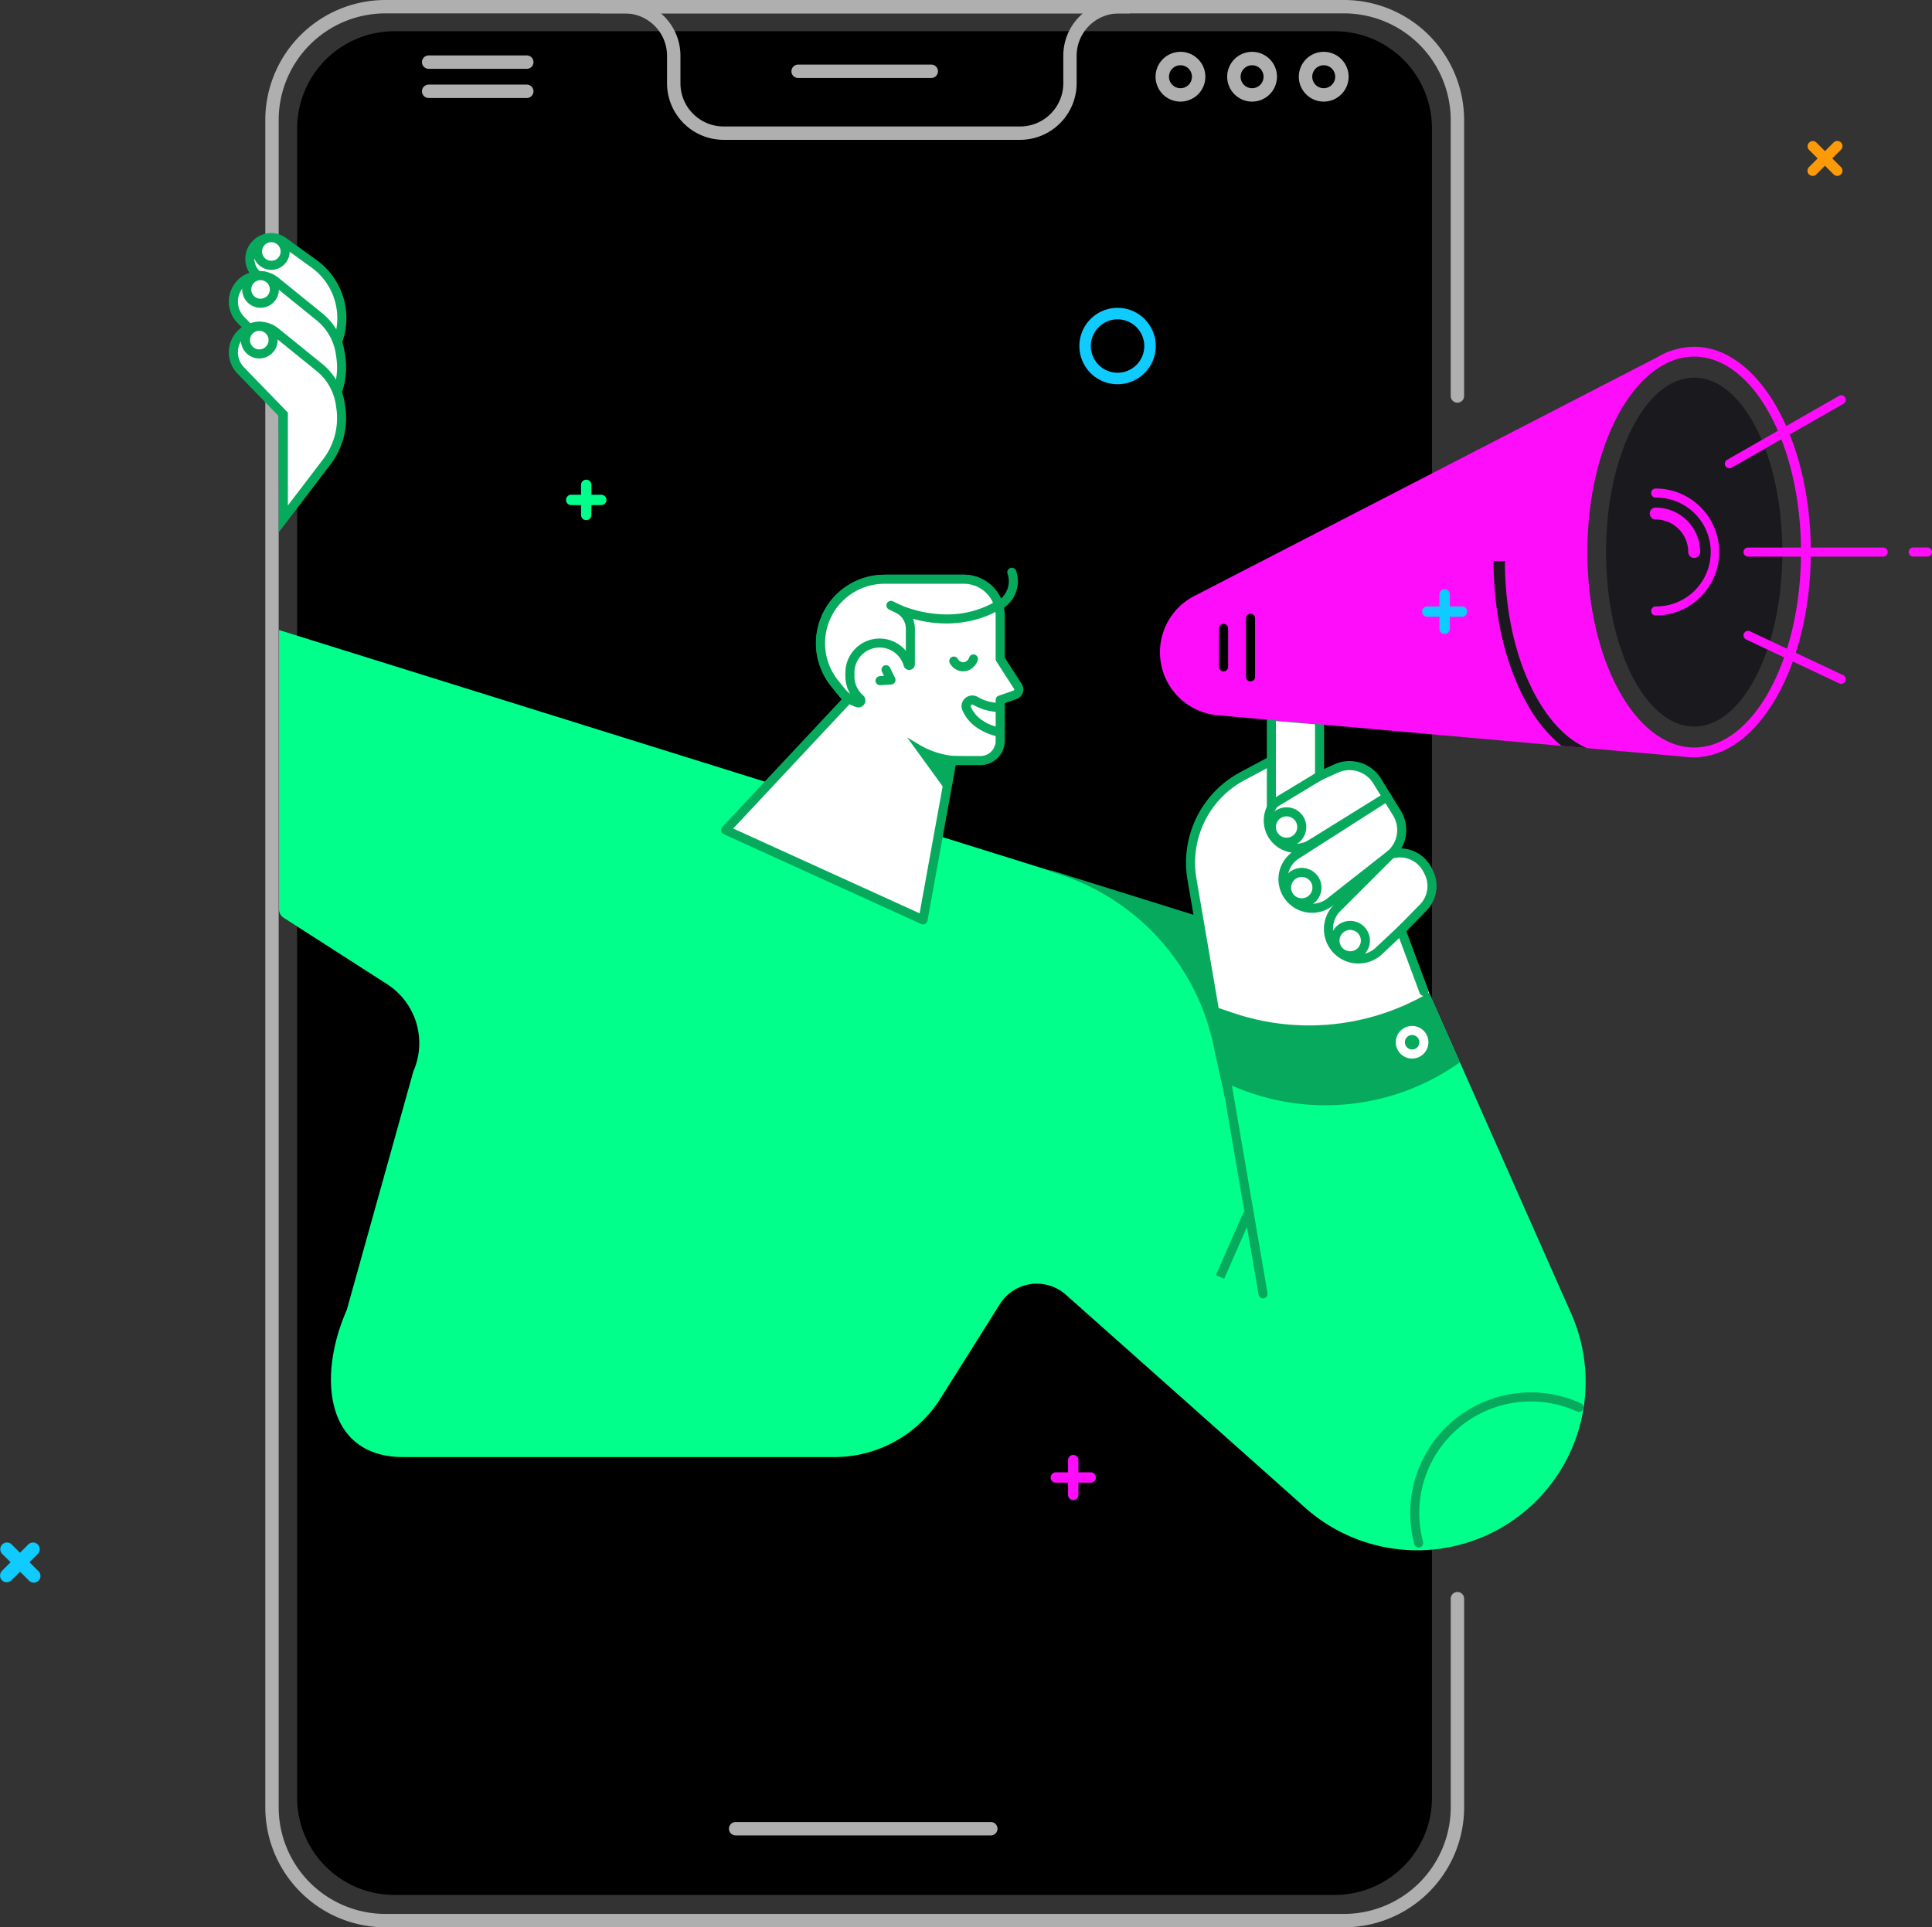 <svg xmlns="http://www.w3.org/2000/svg" xmlns:xlink="http://www.w3.org/1999/xlink" width="286.124" height="285.482" viewBox="0 0 286.124 285.482">
  <rect x="0" y="0" width="286.124" height="285.482" fill="#333333" stroke="none"/>
  <defs>
    <clipPath id="clip-path">
      <rect id="Rectangle_83" data-name="Rectangle 83" width="286.124" height="285.482" fill="none"/>
    </clipPath>
  </defs>
  <g id="Group_95" data-name="Group 95" transform="translate(0 0.005)">
    <g id="Group_94" data-name="Group 94" transform="translate(0 -0.005)" clip-path="url(#clip-path)">
      <path id="Path_290" data-name="Path 290" d="M308.8,292.371H169.541a14.406,14.406,0,0,1-14.406-14.406V30.714a14.406,14.406,0,0,1,14.406-14.406H308.8A14.406,14.406,0,0,1,323.2,30.714V277.965A14.406,14.406,0,0,1,308.8,292.371" transform="translate(-111.13 -11.681)"/>
      <path id="Path_291" data-name="Path 291" d="M298.268,285.477H156.289a17.8,17.8,0,0,1-17.782-17.782V17.777A17.8,17.8,0,0,1,156.289-.005H298.268A17.8,17.8,0,0,1,316.05,17.777V58.648a.993.993,0,0,1-1.986,0V17.777a15.814,15.814,0,0,0-15.8-15.8H156.289a15.814,15.814,0,0,0-15.8,15.8V267.694a15.814,15.814,0,0,0,15.8,15.8H298.268a15.814,15.814,0,0,0,15.8-15.8V236.8a.993.993,0,0,1,1.986,0v30.891A17.8,17.8,0,0,1,298.268,285.477Z" transform="translate(-99.218 0.005)" fill="#afafaf"/>
      <path id="Ellipse_6" data-name="Ellipse 6" d="M.188-3.5A3.692,3.692,0,0,1,3.875.188,3.692,3.692,0,0,1,.188,3.875,3.692,3.692,0,0,1-3.5.188,3.692,3.692,0,0,1,.188-3.5Zm0,5.39a1.7,1.7,0,0,0,1.7-1.7,1.7,1.7,0,0,0-1.7-1.7,1.7,1.7,0,0,0-1.7,1.7A1.7,1.7,0,0,0,.188,1.89Z" transform="translate(174.636 11.176)" fill="#afafaf"/>
      <path id="Ellipse_7" data-name="Ellipse 7" d="M.188-3.5A3.692,3.692,0,0,1,3.875.188,3.692,3.692,0,0,1,.188,3.875,3.692,3.692,0,0,1-3.5.188,3.692,3.692,0,0,1,.188-3.5Zm0,5.39a1.7,1.7,0,0,0,1.7-1.7,1.7,1.7,0,0,0-1.7-1.7,1.7,1.7,0,0,0-1.7,1.7A1.7,1.7,0,0,0,.188,1.89Z" transform="translate(185.244 11.176)" fill="#afafaf"/>
      <path id="Ellipse_8" data-name="Ellipse 8" d="M.188-3.5A3.692,3.692,0,0,1,3.875.188,3.692,3.692,0,0,1,.188,3.875,3.692,3.692,0,0,1-3.5.188,3.692,3.692,0,0,1,.188-3.5Zm0,5.39a1.7,1.7,0,0,0,1.7-1.7,1.7,1.7,0,0,0-1.7-1.7,1.7,1.7,0,0,0-1.7,1.7A1.7,1.7,0,0,0,.188,1.89Z" transform="translate(195.852 11.176)" fill="#afafaf"/>
      <path id="Path_292" data-name="Path 292" d="M375.321,20.709h-43.9a8.391,8.391,0,0,1-8.382-8.382V8.251a6.278,6.278,0,0,0-6.271-6.271h-3.715V-.005h78.52V1.981h-1.6A6.278,6.278,0,0,0,383.7,8.251v4.076A8.391,8.391,0,0,1,375.321,20.709ZM322.133,1.981a8.241,8.241,0,0,1,2.891,6.271v4.076a6.4,6.4,0,0,0,6.4,6.4h43.9a6.4,6.4,0,0,0,6.4-6.4V8.251a8.241,8.241,0,0,1,2.891-6.271Z" transform="translate(-224.252 0.005)" fill="#afafaf"/>
      <path id="Line_48" data-name="Line 48" d="M12.024-1.514H-2.507A.993.993,0,0,1-3.5-2.507.993.993,0,0,1-2.507-3.5H12.024a.993.993,0,0,1,.993.993A.993.993,0,0,1,12.024-1.514Z" transform="translate(65.991 16.032)" fill="#afafaf"/>
      <path id="Line_49" data-name="Line 49" d="M12.024-1.514H-2.507A.993.993,0,0,1-3.5-2.507.993.993,0,0,1-2.507-3.5H12.024a.993.993,0,0,1,.993.993A.993.993,0,0,1,12.024-1.514Z" transform="translate(65.991 11.71)" fill="#afafaf"/>
      <path id="Line_50" data-name="Line 50" d="M17.209-1.514H-2.507A.993.993,0,0,1-3.5-2.507.993.993,0,0,1-2.507-3.5H17.209a.993.993,0,0,1,.993.993A.993.993,0,0,1,17.209-1.514Z" transform="translate(120.709 13.067)" fill="#afafaf"/>
      <path id="Line_51" data-name="Line 51" d="M35.281-1.514H-2.507A.993.993,0,0,1-3.5-2.507.993.993,0,0,1-2.507-3.5H35.281a.993.993,0,0,1,.993.993A.993.993,0,0,1,35.281-1.514Z" transform="translate(111.453 273.386)" fill="#afafaf"/>
      <path id="Path_293" data-name="Path 293" d="M5.645,809.562a.993.993,0,1,1-1.4,1.4l-1.274-1.274-1.274,1.274a.99.99,0,0,1-1.4,0,1,1,0,0,1,0-1.4l1.274-1.274L.289,807.014a.992.992,0,0,1,1.4-1.4l1.274,1.274,1.274-1.274a.992.992,0,0,1,1.4,1.4l-1.274,1.274Z" transform="translate(0 -576.883)" fill="#0fcbff"/>
      <path id="Path_294" data-name="Path 294" d="M135.408,150.743V133.119l-3.915-3.535a3.144,3.144,0,0,1,3.948-4.881l4.52,3.266a9.933,9.933,0,0,1,2.081,14.073Z" transform="translate(-93.451 -88.898)" fill="#fff"/>
      <path id="Path_295" data-name="Path 295" d="M133.041,151.036V131.722l-3.694-3.335a3.817,3.817,0,0,1-1.258-2.863,3.765,3.765,0,0,1,1.186-2.737,3.86,3.86,0,0,1,1.215-.775,3.776,3.776,0,0,1,3.648.452l4.52,3.266a10.6,10.6,0,0,1,2.222,15.025Zm-1.126-27.958a2.535,2.535,0,0,0-1.72.687,2.434,2.434,0,0,0-.764,1.771,2.473,2.473,0,0,0,.815,1.855l4.137,3.735V147.06l5.428-7.12a9.262,9.262,0,0,0-1.941-13.122l-4.52-3.266A2.443,2.443,0,0,0,131.915,123.078Z" transform="translate(-91.755 -87.202)" fill="#07aa5c"/>
      <path id="Path_296" data-name="Path 296" d="M138.532,126.148a2.047,2.047,0,1,1-2.047-2.047,2.047,2.047,0,0,1,2.047,2.047" transform="translate(-96.303 -88.897)" fill="#fff"/>
      <path id="Ellipse_9" data-name="Ellipse 9" d="M2.718,0A2.718,2.718,0,1,1,0,2.718,2.721,2.721,0,0,1,2.718,0Zm0,4.094A1.375,1.375,0,1,0,1.343,2.718,1.377,1.377,0,0,0,2.718,4.094Z" transform="translate(36.63 35.78) rotate(-22.5)" fill="#07aa5c"/>
      <path id="Path_297" data-name="Path 297" d="M129.239,172.445v-15.48l-6.307-6.5a3.854,3.854,0,0,1,5.192-5.677l6.446,5.222a8.633,8.633,0,0,1,3.1,5.415l.074.49a10.7,10.7,0,0,1-2.07,8.092Z" transform="translate(-87.282 -103.093)" fill="#fff"/>
      <path id="Path_298" data-name="Path 298" d="M126.872,172.738v-17.2l-6.118-6.308a4.532,4.532,0,0,1,.194-6.495,4.6,4.6,0,0,1,3.072-1.187,4.456,4.456,0,0,1,2.83,1.015l6.446,5.222a9.3,9.3,0,0,1,3.343,5.836l.074.49a11.375,11.375,0,0,1-2.2,8.6Zm-2.852-29.843a3.276,3.276,0,0,0-2.171.84,3.1,3.1,0,0,0-.717.957,3.213,3.213,0,0,0,.586,3.607l6.5,6.7v13.764l5.231-6.861a10.032,10.032,0,0,0,1.941-7.585l-.074-.49a7.944,7.944,0,0,0-2.861-4.994l-6.446-5.222A3.127,3.127,0,0,0,124.02,142.894Z" transform="translate(-85.586 -101.398)" fill="#07aa5c"/>
      <path id="Path_299" data-name="Path 299" d="M132.9,145.966a2.047,2.047,0,1,1-2.047-2.047,2.047,2.047,0,0,1,2.047,2.047" transform="translate(-92.273 -103.094)" fill="#fff"/>
      <path id="Ellipse_10" data-name="Ellipse 10" d="M2.718,0A2.718,2.718,0,1,1,0,2.718,2.721,2.721,0,0,1,2.718,0Zm0,4.094A1.375,1.375,0,1,0,1.343,2.718,1.377,1.377,0,0,0,2.718,4.094Z" transform="translate(35.034 41.401) rotate(-22.5)" fill="#07aa5c"/>
      <path id="Path_300" data-name="Path 300" d="M129.239,198.908v-15.48l-6.307-6.5a3.854,3.854,0,0,1,5.192-5.677l6.446,5.221a8.634,8.634,0,0,1,3.1,5.415l.074.49a10.7,10.7,0,0,1-2.07,8.092Z" transform="translate(-87.282 -122.049)" fill="#fff"/>
      <path id="Path_301" data-name="Path 301" d="M126.872,199.2V182l-6.118-6.309a4.532,4.532,0,0,1,.194-6.494,4.6,4.6,0,0,1,3.072-1.187,4.456,4.456,0,0,1,2.83,1.015l6.446,5.221a9.306,9.306,0,0,1,3.343,5.837l.074.49a11.374,11.374,0,0,1-2.2,8.6Zm-2.852-29.843a3.276,3.276,0,0,0-2.171.84,3.1,3.1,0,0,0-.717.957,3.213,3.213,0,0,0,.586,3.607l6.5,6.7v13.764l5.231-6.861a10.032,10.032,0,0,0,1.941-7.584l-.074-.49a7.945,7.945,0,0,0-2.861-4.994l-6.446-5.221A3.127,3.127,0,0,0,124.02,169.357Z" transform="translate(-85.586 -120.354)" fill="#07aa5c"/>
      <path id="Path_302" data-name="Path 302" d="M132.248,172.428a2.047,2.047,0,1,1-2.047-2.047,2.047,2.047,0,0,1,2.047,2.047" transform="translate(-91.802 -122.049)" fill="#fff"/>
      <path id="Ellipse_11" data-name="Ellipse 11" d="M2.718,0A2.718,2.718,0,1,1,0,2.718,2.721,2.721,0,0,1,2.718,0Zm0,4.094A1.375,1.375,0,1,0,1.343,2.718,1.377,1.377,0,0,0,2.718,4.094Z" transform="translate(34.847 48.907) rotate(-22.5)" fill="#07aa5c"/>
      <path id="Path_303" data-name="Path 303" d="M165.566,394.359a10.39,10.39,0,0,0-3.9-12.922l-15.314-9.831a1.478,1.478,0,0,1-.68-1.245V328.988L281.6,371.42l2.506,13.3,0,.011h0l2.8.953a35.016,35.016,0,0,0,28.864-2.841l.223-.129h0l21.048,47.525a24.957,24.957,0,0,1-39.448,28.716c-9.521-8.507-26.543-23.644-35.4-31.513a6.46,6.46,0,0,0-9.76,1.387l-8.806,13.994a18.558,18.558,0,0,1-15.706,8.673H169.84c-.209,0-6.089,0-6.3-.01-10.907-.346-12.219-11.806-7.83-21.8Z" transform="translate(-104.35 -235.666)" fill="#00ff8b"/>
      <path id="Path_304" data-name="Path 304" d="M548.546,454.757l21.648,6.757,4.85,29.491-2.091-9.43a34.155,34.155,0,0,0-23.43-26.514Z" transform="translate(-392.946 -325.76)" fill="#07aa5c"/>
      <path id="Path_305" data-name="Path 305" d="M548.5,454.434l21.7,6.775.01.058,4.85,29.491-.188.036-2.092-9.434a34.059,34.059,0,0,0-23.364-26.439l-.977-.3Zm21.534,6.923L552.877,456a34.251,34.251,0,0,1,20.1,25.325l1.339,6.037Z" transform="translate(-392.874 -325.529)" fill="#07aa5c"/>
      <path id="Path_306" data-name="Path 306" d="M431.736,437.023a2.415,2.415,0,1,1-2.415,2.415A2.418,2.418,0,0,1,431.736,437.023Zm0,3.488a1.073,1.073,0,1,0-1.072-1.073A1.074,1.074,0,0,0,431.736,440.511Z" transform="translate(-307.54 -313.056)" fill="#fff"/>
      <path id="Path_307" data-name="Path 307" d="M670.154,528.709l-4.564-10.3a35.563,35.563,0,0,1-29.087,2.97l-2.8-.954,1.789,11.359,1.5.627A34.342,34.342,0,0,0,670.154,528.709Z" transform="translate(-453.95 -371.353)" fill="#07aa5c"/>
      <path id="Path_308" data-name="Path 308" d="M731.154,535.742a2.415,2.415,0,1,1-2.415,2.415A2.418,2.418,0,0,1,731.154,535.742Zm0,3.488a1.073,1.073,0,1,0-1.072-1.073A1.074,1.074,0,0,0,731.154,539.23Z" transform="translate(-522.026 -383.773)" fill="#fff"/>
      <line id="Line_52" data-name="Line 52" x1="4.093" y2="9.315" transform="translate(180.68 179.844)" fill="#fff"/>
      <path id="Line_53" data-name="Line 53" d="M-.938,8.9l-1.229-.54L1.926-.952l1.229.54Z" transform="translate(182.232 180.526)" fill="#07aa5c"/>
      <path id="Path_309" data-name="Path 309" d="M737.523,750.09a.672.672,0,0,1-.648-.5,17.864,17.864,0,0,1,24.662-20.875.671.671,0,0,1-.557,1.222,16.437,16.437,0,0,0-3.29-1.1,16.62,16.62,0,0,0-3.559-.384,16.435,16.435,0,0,0-9.234,2.82,16.567,16.567,0,0,0-5.985,7.267,16.6,16.6,0,0,0-.74,10.7.672.672,0,0,1-.649.845Z" transform="translate(-527.421 -520.859)" fill="#07aa5c"/>
      <path id="Line_54" data-name="Line 54" d="M5.6,41.559A.672.672,0,0,1,4.938,41l-7.3-42.583a.671.671,0,0,1,.548-.775.671.671,0,0,1,.775.548l7.3,42.583a.672.672,0,0,1-.663.785Z" transform="translate(181.453 150.764)" fill="#07aa5c"/>
      <path id="Path_310" data-name="Path 310" d="M387.443,409.166l23.526,7.546-2.3,12.568-9.926-15.467-18.157,2.709Z" transform="translate(-272.627 -293.101)" fill="#ffb400"/>
      <path id="Path_311" data-name="Path 311" d="M625.027,430.148,621.8,411.325a14.536,14.536,0,0,1,7.481-15.279l6.08-3.246a3.5,3.5,0,0,1,5.009,2.114l.322,1.112,2.458-1.113a4.806,4.806,0,0,1,6.073,1.854l2.924,4.74a4.806,4.806,0,0,1-.886,6.1,4.578,4.578,0,0,1,5.388,2.255l.173.331a4.577,4.577,0,0,1-.77,5.312l-2.9,2.986,3.755,9.636-.223.129a35.018,35.018,0,0,1-28.863,2.841Z" transform="translate(-445.271 -281.081)" fill="#fff"/>
      <path id="Path_312" data-name="Path 312" d="M623.551,430.409a.672.672,0,0,1-.661-.558l-3.448-20.109a15.2,15.2,0,0,1,7.827-15.985l6.08-3.246a4.171,4.171,0,0,1,5.97,2.519l.106.367,1.751-.793a5.477,5.477,0,0,1,6.921,2.114l2.924,4.74a5.474,5.474,0,0,1,.094,5.592,5.254,5.254,0,0,1,4.432,2.809l.173.331a5.249,5.249,0,0,1-.883,6.091l0,0-2.989,3.047,3.233,8.681a.671.671,0,1,1-1.258.469L650.44,417.4a.671.671,0,0,1,.15-.7l3.286-3.351a3.906,3.906,0,0,0,.656-4.532l-.173-.331a3.909,3.909,0,0,0-4.6-1.924.671.671,0,0,1-.643-1.143,4.13,4.13,0,0,0,.762-5.251l-2.925-4.74a4.134,4.134,0,0,0-5.224-1.6l-2.458,1.113a.671.671,0,0,1-.922-.425l-.322-1.112a2.828,2.828,0,0,0-4.048-1.708l-6.08,3.246a13.859,13.859,0,0,0-7.135,14.573l3.448,20.109a.671.671,0,0,1-.548.775A.68.68,0,0,1,623.551,430.409Z" transform="translate(-443.575 -279.384)" fill="#07aa5c"/>
      <path id="Path_313" data-name="Path 313" d="M673.833,431.3q-.145,0-.291-.008a5.1,5.1,0,0,1-3.6-1.78l-.012-.014a5.118,5.118,0,0,1,.106-6.753l.023-.024.146-.146-.355.278-.028.021a4.973,4.973,0,0,1-6.952-1.227l-.011-.015a4.973,4.973,0,0,1,1.066-6.775,4.844,4.844,0,0,1-.6-.123,4.783,4.783,0,0,1-1.045-8.807l5.459-3a.671.671,0,0,1,.647,1.177l-5.459,3a3.44,3.44,0,1,0,3.51,5.913l.008,0,11.241-6.977a.671.671,0,0,1,.716,1.136l-13.474,8.618a3.634,3.634,0,0,0-.974,5.067l.009.013a3.634,3.634,0,0,0,5.07.916l9.183-7.211a.671.671,0,0,1,.889,1l-8.087,8.08a3.775,3.775,0,0,0-.077,4.957l.01.012a3.77,3.77,0,0,0,5.46.3l3.653-3.433a.671.671,0,1,1,.92.978l-3.653,3.433a5.1,5.1,0,0,1-3.5,1.389Z" transform="translate(-472.641 -288.576)" fill="#07aa5c"/>
      <path id="Path_314" data-name="Path 314" d="M668.277,426.184a2.251,2.251,0,1,1-2.251-2.251,2.251,2.251,0,0,1,2.251,2.251" transform="translate(-475.49 -303.679)" fill="#fff"/>
      <path id="Path_315" data-name="Path 315" d="M664.331,421.566a2.922,2.922,0,1,1-2.922,2.922A2.925,2.925,0,0,1,664.331,421.566Zm0,4.5a1.579,1.579,0,1,0-1.579-1.579A1.581,1.581,0,0,0,664.331,426.067Z" transform="translate(-473.794 -301.984)" fill="#07aa5c"/>
      <path id="Path_316" data-name="Path 316" d="M676.211,457.823a2.251,2.251,0,1,1-2.25-2.251,2.25,2.25,0,0,1,2.25,2.251" transform="translate(-481.173 -326.344)" fill="#fff"/>
      <path id="Path_317" data-name="Path 317" d="M672.265,459.049a2.922,2.922,0,1,1,2.922-2.922A2.925,2.925,0,0,1,672.265,459.049Zm0-4.5a1.579,1.579,0,1,0,1.579,1.579A1.581,1.581,0,0,0,672.265,454.548Z" transform="translate(-479.478 -324.648)" fill="#07aa5c"/>
      <path id="Path_318" data-name="Path 318" d="M701.494,485.488a2.251,2.251,0,1,1-2.25-2.251,2.25,2.25,0,0,1,2.25,2.251" transform="translate(-499.285 -346.161)" fill="#fff"/>
      <path id="Path_319" data-name="Path 319" d="M697.548,480.87a2.922,2.922,0,1,1-2.066.856A2.925,2.925,0,0,1,697.548,480.87Zm0,4.5a1.579,1.579,0,1,0-1.579-1.579A1.581,1.581,0,0,0,697.548,485.371Z" transform="translate(-497.589 -344.465)" fill="#07aa5c"/>
      <path id="Path_320" data-name="Path 320" d="M422.126,318.348l-2.619-4.07v-6.417a5.389,5.389,0,0,0-5.389-5.389H402.375a9.478,9.478,0,0,0-7.4,15.4l1.94,2.424L378.84,339.624l29.237,13.3,4.284-23.6h4.217a2.927,2.927,0,0,0,2.928-2.927V320.36l2.19-.764a.84.84,0,0,0,.429-1.247" transform="translate(-271.379 -216.672)" fill="#fff"/>
      <path id="Path_321" data-name="Path 321" d="M400.68,300.105h11.743a6.056,6.056,0,0,1,6.06,6.06v6.22l2.512,3.9a1.511,1.511,0,0,1-.772,2.244l-1.74.607v5.568a3.6,3.6,0,0,1-3.6,3.6h-3.657l-4.184,23.046a.671.671,0,0,1-.939.491l-29.237-13.3a.671.671,0,0,1-.212-1.07l17.677-18.9-1.577-1.971a10.146,10.146,0,0,1,7.925-16.489Zm14.2,26.86a2.259,2.259,0,0,0,2.256-2.256v-6.045a.671.671,0,0,1,.45-.634l2.19-.764a.168.168,0,0,0,.086-.25l-2.619-4.07a.671.671,0,0,1-.107-.363v-6.417a4.717,4.717,0,0,0-4.717-4.717H400.68a8.806,8.806,0,0,0-6.877,14.308l1.94,2.424a.671.671,0,0,1-.034.878L378.273,337.7l27.6,12.561,4.13-22.749a.671.671,0,0,1,.661-.551Z" transform="translate(-269.683 -214.976)" fill="#07aa5c"/>
      <path id="Path_322" data-name="Path 322" d="M482.826,387.889l-1.309-.018a12.249,12.249,0,0,1-6.125-1.739l-1.777-1.065,5.859,8.079.779-4.648Z" transform="translate(-339.269 -275.839)" fill="#07aa5c"/>
      <path id="Path_323" data-name="Path 323" d="M509.46,366.639a7.22,7.22,0,0,1-3.66-.974.914.914,0,0,0-1.3,1.153c.619,1.384,1.986,2.89,4.964,3.5Z" transform="translate(-361.332 -261.844)" fill="#fff"/>
      <path id="Path_324" data-name="Path 324" d="M503.633,363.165a1.59,1.59,0,0,1,.812.228,6.565,6.565,0,0,0,3.2.881h.083a.668.668,0,0,1,.7.671v3.682a.672.672,0,0,1-.807.658,8.6,8.6,0,0,1-3.648-1.593,6.057,6.057,0,0,1-1.794-2.293,1.546,1.546,0,0,1,.111-1.5A1.614,1.614,0,0,1,503.633,363.165Zm3.457,2.426a7.938,7.938,0,0,1-3.332-1.045.242.242,0,0,0-.125-.038.266.266,0,0,0-.211.123.214.214,0,0,0-.012.218,4.727,4.727,0,0,0,1.4,1.788,6.7,6.7,0,0,0,2.278,1.13Z" transform="translate(-359.634 -260.149)" fill="#07aa5c"/>
      <path id="Path_325" data-name="Path 325" d="M500.889,344.092a1.669,1.669,0,0,1-1.524,1.164,1.608,1.608,0,0,1-1.376-.847" transform="translate(-356.73 -246.486)" fill="#fff"/>
      <path id="Path_326" data-name="Path 326" d="M497.669,344.231a2.271,2.271,0,0,1-1.956-1.181.671.671,0,0,1,1.161-.675.945.945,0,0,0,.8.513,1,1,0,0,0,.894-.724.671.671,0,0,1,1.261.463,2.543,2.543,0,0,1-.817,1.137A2.163,2.163,0,0,1,497.669,344.231Z" transform="translate(-355.034 -244.79)" fill="#07aa5c"/>
      <path id="Path_327" data-name="Path 327" d="M460.41,349.732l.736,1.516-1.6.1" transform="translate(-329.195 -250.526)" fill="#fff"/>
      <path id="Path_328" data-name="Path 328" d="M457.854,350.325a.671.671,0,0,1-.042-1.342l.6-.038-.3-.617a.671.671,0,1,1,1.208-.586l.736,1.516a.671.671,0,0,1-.562.963l-1.6.1Z" transform="translate(-327.499 -248.83)" fill="#07aa5c"/>
      <path id="Path_329" data-name="Path 329" d="M439.989,306.912a3.323,3.323,0,0,1,1.714,2.908v5.235a.173.173,0,0,1-.339.048,4.393,4.393,0,0,0-8.614,1.217v.537a4.394,4.394,0,0,0,1.5,3.305.342.342,0,0,1,.124.264.357.357,0,0,1-.468.344,5.172,5.172,0,0,1-2.466-1.7l-.963-1.2a9.478,9.478,0,0,1,7.4-15.4h11.743a5.388,5.388,0,0,1,5.146,3.787s-5.927,4.241-14.776.653" transform="translate(-306.879 -216.672)" fill="#fff"/>
      <path id="Path_330" data-name="Path 330" d="M436.18,300.105h11.743a6.06,6.06,0,0,1,5.787,4.259l.144.463-.394.282a11.009,11.009,0,0,1-2.21,1.126,15.621,15.621,0,0,1-2.544.753,16.724,16.724,0,0,1-3.374.341,18.518,18.518,0,0,1-4.938-.689,3.993,3.993,0,0,1,.286,1.484v5.235a.844.844,0,0,1-1.656.235,3.721,3.721,0,0,0-7.3,1.03v.537a3.722,3.722,0,0,0,1.267,2.8,1.008,1.008,0,0,1,.354.77,1.03,1.03,0,0,1-1.023,1.034,1.051,1.051,0,0,1-.321-.051,5.825,5.825,0,0,1-2.785-1.916l-.963-1.2a10.146,10.146,0,0,1,7.925-16.49Zm16.069,4.176a4.718,4.718,0,0,0-4.326-2.834H436.18a8.807,8.807,0,0,0-6.876,14.308l.963,1.2a4.5,4.5,0,0,0,.836.806,5.067,5.067,0,0,1-.72-2.6v-.537a5.065,5.065,0,0,1,8.953-3.245v-3.255a2.651,2.651,0,0,0-1.367-2.32l.577-1.21a18.048,18.048,0,0,0,6.785,1.392A14.208,14.208,0,0,0,452.249,304.281Z" transform="translate(-305.184 -214.976)" fill="#07aa5c"/>
      <line id="Line_55" data-name="Line 55" x1="1.159" y1="0.563" transform="translate(131.951 89.678)" fill="#fff"/>
      <path id="Line_56" data-name="Line 56" d="M-.537-.462A.669.669,0,0,1-.83-.529l-1.159-.563a.671.671,0,0,1-.311-.9A.671.671,0,0,1-1.4-2.3l1.159.563a.671.671,0,0,1,.311.9A.671.671,0,0,1-.537-.462Z" transform="translate(133.647 91.373)" fill="#07aa5c"/>
      <path id="Path_331" data-name="Path 331" d="M517.614,303.007a.672.672,0,0,1-.217-1.307,3.414,3.414,0,0,0,2.126-4.336.671.671,0,0,1,1.271-.434,4.754,4.754,0,0,1-2.961,6.041A.671.671,0,0,1,517.614,303.007Z" transform="translate(-370.307 -212.376)" fill="#07aa5c"/>
      <path id="Path_332" data-name="Path 332" d="M670.912,382.836l-7.136,4.318V373.973l7.136.6Z" transform="translate(-475.49 -267.891)" fill="#fff"/>
      <path id="Path_333" data-name="Path 333" d="M661.409,386.5V371.4l8.479.707v9.263Zm1.343-13.642v11.26l5.793-3.506v-7.271Z" transform="translate(-473.794 -266.048)" fill="#07aa5c"/>
      <line id="Line_57" data-name="Line 57" y1="0.905" transform="translate(189.077 106.915)" fill="#91e6f0"/>
      <path id="Path_334" data-name="Path 334" d="M684.393,243.3l-70.264-6.25a9.372,9.372,0,0,1-3.358-17.706l69.646-35.919a3.578,3.578,0,0,1,3.021-.132c-8.537,1.181-15.259,13.976-15.259,29.587,0,16.185,7.225,29.344,16.208,29.669Z" transform="translate(-433.823 -131.104)" fill="#fe0dfb"/>
      <path id="Path_335" data-name="Path 335" d="M840.9,181.1c9.526,0,17.276,13.639,17.276,30.4s-7.75,30.4-17.276,30.4-17.276-13.639-17.276-30.4S831.374,181.1,840.9,181.1Zm0,59.352c8.724,0,15.822-12.986,15.822-28.949s-7.1-28.949-15.822-28.949-15.822,12.986-15.822,28.949S832.176,240.455,840.9,240.455Z" transform="translate(-589.996 -129.73)" fill="#fe0dfb"/>
      <path id="Path_336" data-name="Path 336" d="M864.607,223.027c0,14.272-5.847,25.841-13.06,25.841s-13.06-11.569-13.06-25.841,5.847-25.841,13.06-25.841,13.06,11.569,13.06,25.841" transform="translate(-600.643 -141.251)" fill="#1a191e"/>
      <path id="Path_337" data-name="Path 337" d="M862.734,273.916a.671.671,0,1,1,0-1.343,8.059,8.059,0,1,0,0-16.117.671.671,0,1,1,0-1.343,9.4,9.4,0,1,1,0,18.8Z" transform="translate(-617.53 -182.747)" fill="#fe0dfb"/>
      <path id="Path_338" data-name="Path 338" d="M867.908,272.516a.88.88,0,0,1-.88-.88,4.827,4.827,0,0,0-4.821-4.821.88.88,0,1,1,0-1.76,6.589,6.589,0,0,1,6.582,6.582A.88.88,0,0,1,867.908,272.516Z" transform="translate(-617.004 -189.868)" fill="#fe0dfb"/>
      <path id="Path_339" data-name="Path 339" d="M793.61,320.677l-3.763-.334a21.344,21.344,0,0,1-5.1-6.247c-3.2-5.656-4.956-13.16-4.956-21.125h1.678c0,7.681,1.683,14.891,4.739,20.3,2.092,3.7,4.644,6.235,7.4,7.407" transform="translate(-558.595 -209.865)" fill="#1a191e"/>
      <path id="Line_58" data-name="Line 58" d="M-1.7,8.444a.671.671,0,0,1-.584-.338.671.671,0,0,1,.25-.916L14.537-2.279a.671.671,0,0,1,.916.25.671.671,0,0,1-.25.916L-1.363,8.356A.668.668,0,0,1-1.7,8.444Z" transform="translate(257.812 60.919)" fill="#fe0dfb"/>
      <path id="Line_59" data-name="Line 59" d="M18.322-1.024H-1.7A.671.671,0,0,1-2.367-1.7.671.671,0,0,1-1.7-2.367H18.322a.671.671,0,0,1,.671.671A.671.671,0,0,1,18.322-1.024Z" transform="translate(260.573 83.472)" fill="#fe0dfb"/>
      <path id="Line_60" data-name="Line 60" d="M12.109,5.486a.669.669,0,0,1-.286-.064L-1.982-1.089A.671.671,0,0,1-2.3-1.982.671.671,0,0,1-1.41-2.3L12.4,4.208a.672.672,0,0,1-.287,1.279Z" transform="translate(260.573 95.809)" fill="#fe0dfb"/>
      <path id="Line_61" data-name="Line 61" d="M.413-1.024H-1.7A.671.671,0,0,1-2.367-1.7.671.671,0,0,1-1.7-2.367H.413a.671.671,0,0,1,.671.671A.671.671,0,0,1,.413-1.024Z" transform="translate(285.04 83.464)" fill="#fe0dfb"/>
      <path id="Line_62" data-name="Line 62" d="M-1.7,4.666a.671.671,0,0,1-.671-.671V-1.7A.671.671,0,0,1-1.7-2.367a.671.671,0,0,1,.671.671v5.69A.671.671,0,0,1-1.7,4.666Z" transform="translate(182.91 94.776)"/>
      <path id="Line_63" data-name="Line 63" d="M-1.7,7.66a.671.671,0,0,1-.671-.671V-1.7A.671.671,0,0,1-1.7-2.367a.671.671,0,0,1,.671.671V6.988A.671.671,0,0,1-1.7,7.66Z" transform="translate(186.902 93.279)"/>
      <path id="Path_340" data-name="Path 340" d="M295.5,253.5a.769.769,0,0,0,.766.766h1.462v1.46a.766.766,0,1,0,1.533,0v-1.46h1.462a.766.766,0,0,0,0-1.533h-1.462v-1.462a.766.766,0,0,0-1.533,0v1.462h-1.462a.767.767,0,0,0-.766.766" transform="translate(-211.677 -179.448)" fill="#00ff8b"/>
      <path id="Path_341" data-name="Path 341" d="M943.909,78.546a.766.766,0,0,0,1.084,0l1.28-1.28,1.28,1.28a.766.766,0,0,0,1.084-1.084l-1.28-1.28,1.282-1.282a.766.766,0,0,0-1.084-1.084L946.273,75.1l-1.282-1.282a.767.767,0,0,0-1.084,1.084l1.282,1.282-1.281,1.28a.766.766,0,0,0,0,1.084" transform="translate(-675.999 -52.715)" fill="#fc9b07"/>
      <path id="Path_342" data-name="Path 342" d="M548.546,763.079a.766.766,0,0,0,.766.766h1.811v1.811a.766.766,0,1,0,1.533,0v-1.811h1.813a.766.766,0,0,0,0-1.533h-1.813V760.5a.766.766,0,1,0-1.533,0v1.813h-1.811a.766.766,0,0,0-.766.766" transform="translate(-392.946 -544.226)" fill="#fe0dfb"/>
      <path id="Path_343" data-name="Path 343" d="M742.446,310.917a.766.766,0,0,0,.766.767h1.813V313.5a.767.767,0,0,0,1.533,0v-1.813h1.811a.766.766,0,0,0,0-1.533h-1.811v-1.813a.767.767,0,0,0-1.533,0v1.813h-1.813a.766.766,0,0,0-.766.766" transform="translate(-531.845 -220.324)" fill="#0fcbff"/>
      <path id="Path_344" data-name="Path 344" d="M569.192,172.064a5.657,5.657,0,1,1,5.657-5.657,5.664,5.664,0,0,1-5.657,5.657m0-9.612a3.955,3.955,0,1,0,3.955,3.955,3.96,3.96,0,0,0-3.955-3.955" transform="translate(-403.683 -115.15)" fill="#0fcbff"/>
    </g>
  </g>
</svg>
